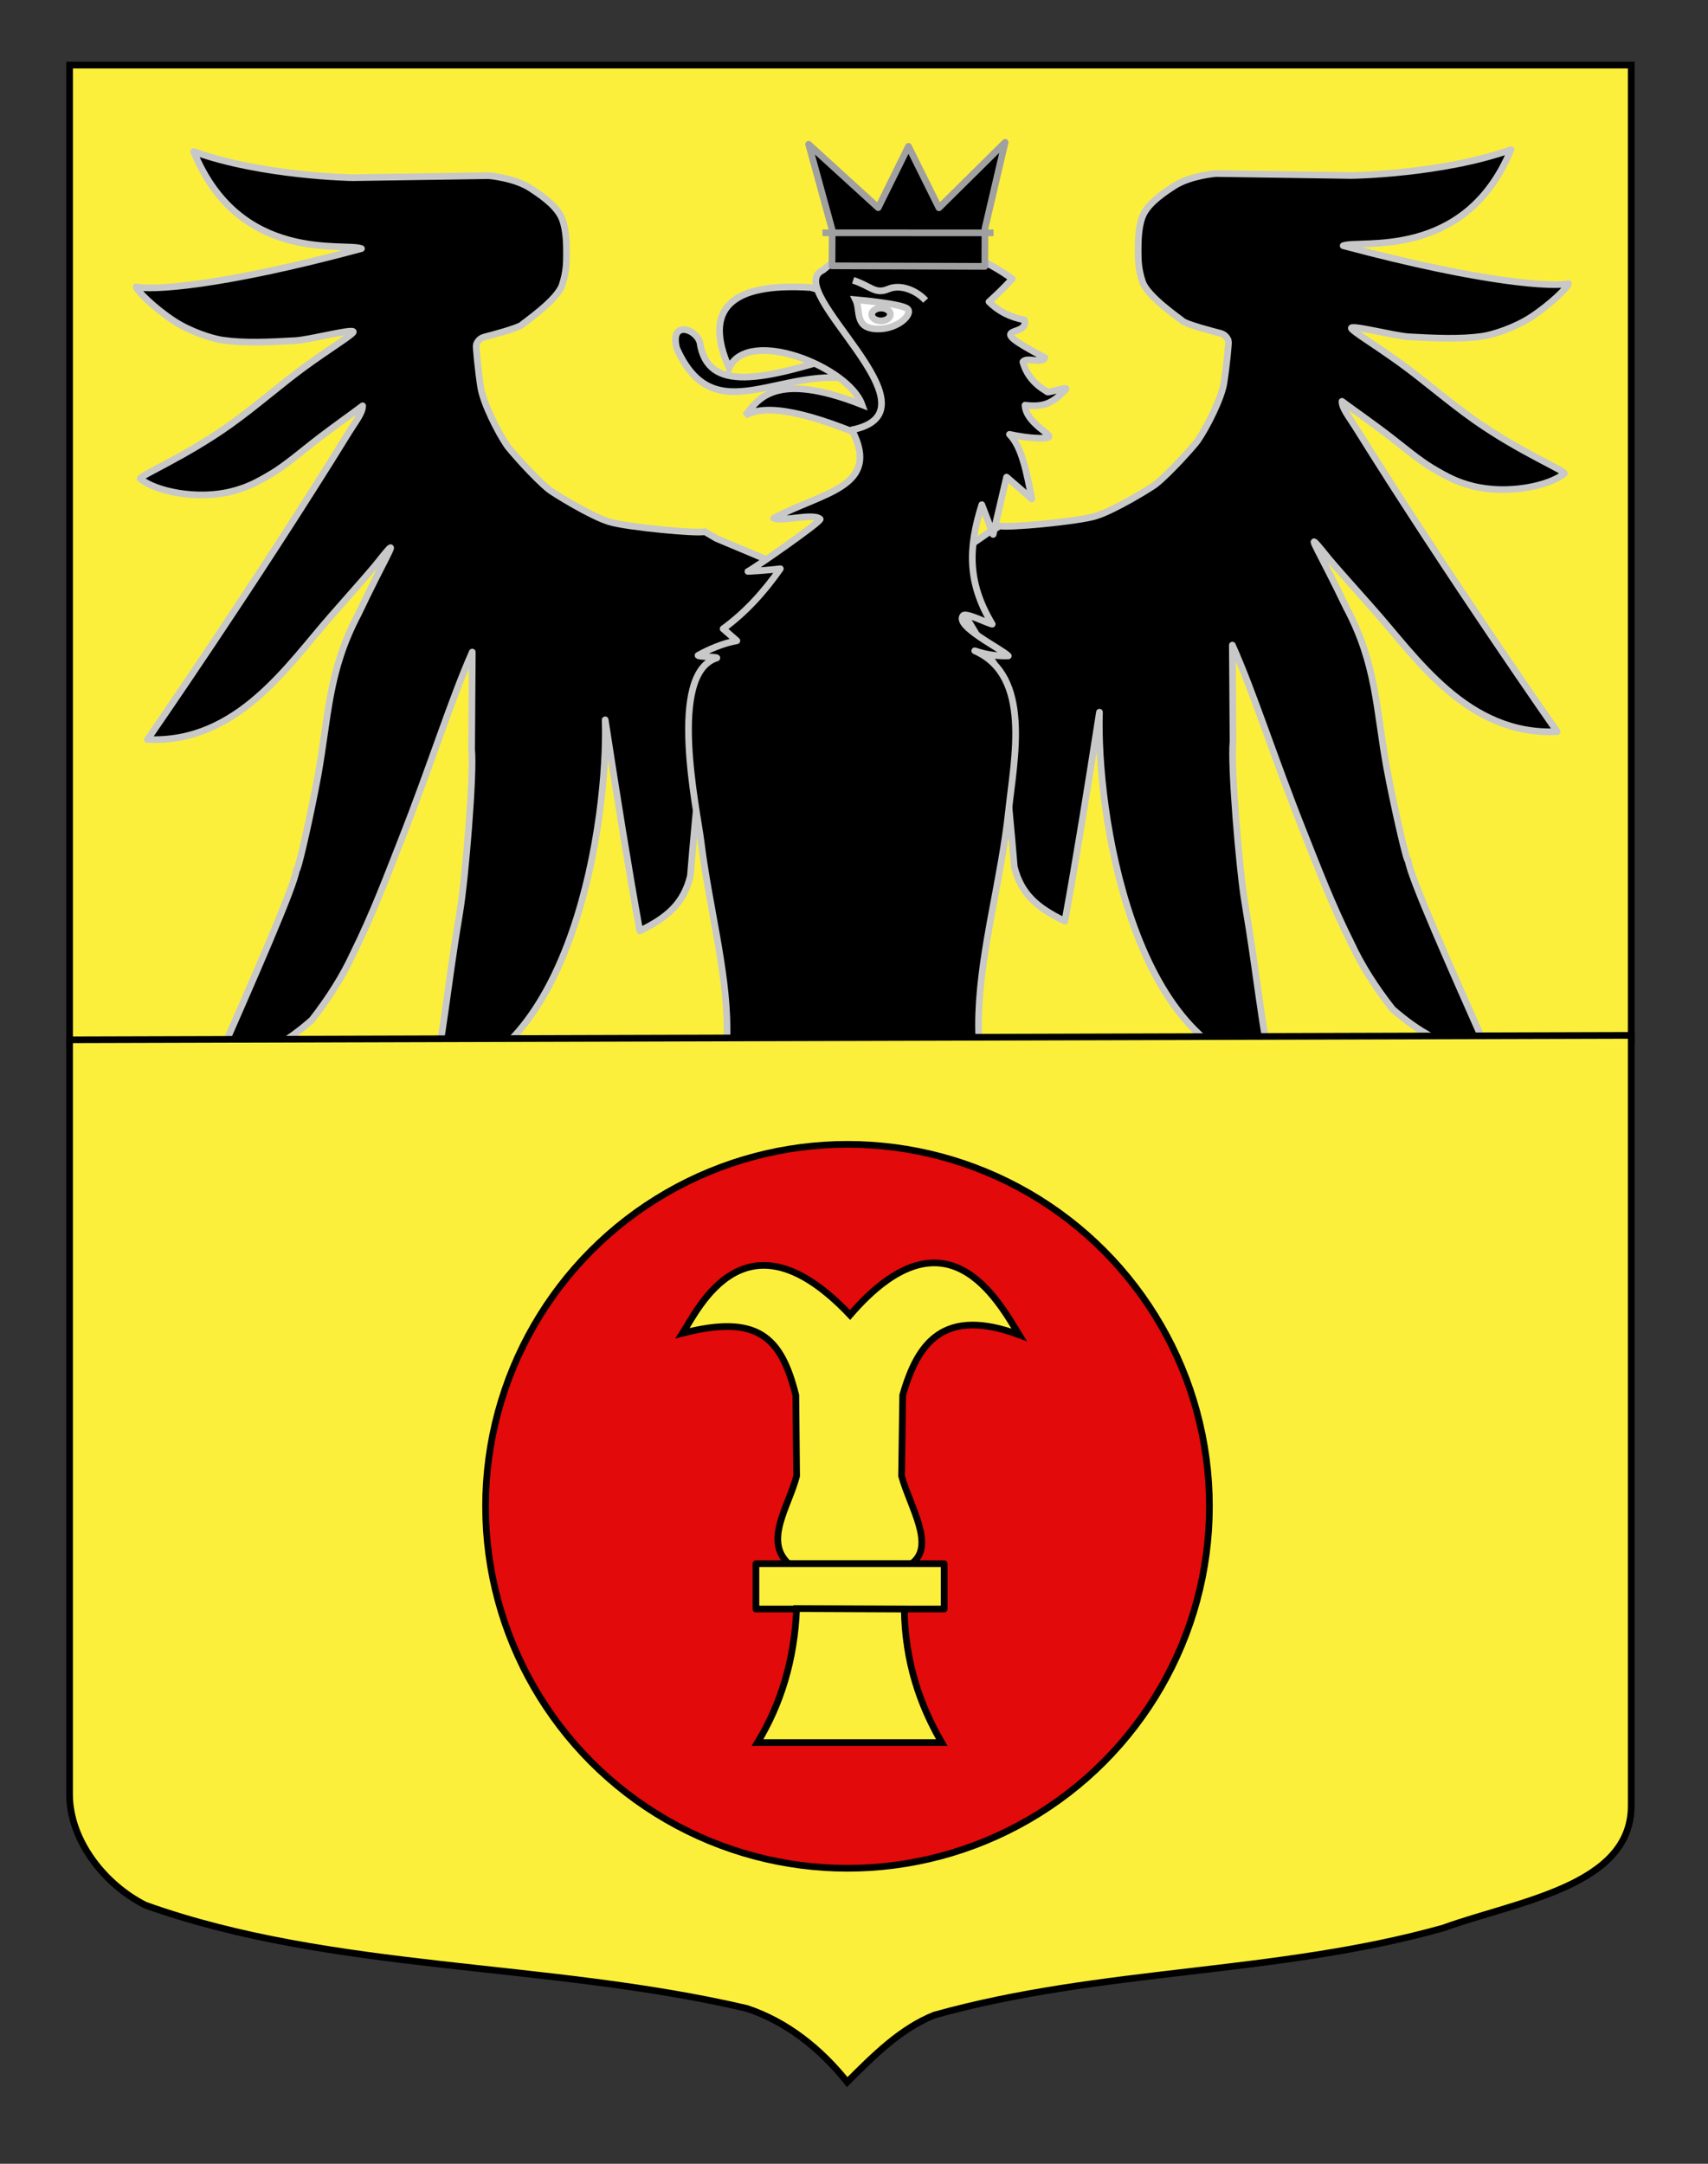 <?xml version="1.0" encoding="utf-8"?>
<!-- Generator: Adobe Illustrator 15.1.0, SVG Export Plug-In . SVG Version: 6.00 Build 0)  -->
<!DOCTYPE svg PUBLIC "-//W3C//DTD SVG 1.1//EN" "http://www.w3.org/Graphics/SVG/1.1/DTD/svg11.dtd">
<svg version="1.1" id="Calque_2" xmlns="http://www.w3.org/2000/svg" xmlns:xlink="http://www.w3.org/1999/xlink" x="0px" y="0px"
	 width="255.118px" height="323.148px" viewBox="0 0 255.118 323.148" enable-background="new 0 0 255.118 323.148"
	 xml:space="preserve">
<rect x="0" y="0" width="255.118" height="323.148" fill="#333333" stroke="none"/>
<rect x="10.392" y="9.722" fill="#FCEF3C" stroke="#000000" stroke-miterlimit="10" width="233.256" height="145.949"/>
<g id="Aigle">
	<path id="path2764" stroke="#C8C8C8" stroke-linejoin="round" d="M106.953,80.391l-1.693-1.002
		c-0.8,0.347-11.481-0.62-14.285-1.473c-2.806-0.851-8.383-4.337-8.948-4.786c-2.259-1.809-5.922-6.046-6.28-6.569
		c-1.412-2.069-3.575-6.376-3.945-8.734c-0.375-2.365-0.752-6.178-0.663-6.368c0.089-0.193,0.334-0.896,1.188-1.119
		c0.957-0.249,5.07-1.326,5.643-1.842c0.459-0.413,5.262-3.702,5.995-5.926c0.625-1.903,0.653-3.241,0.653-4.632
		c0-1.389-0.007-3.509-0.631-5.171c-0.622-1.659-2.395-3.143-4.799-4.685c-2.403-1.548-6.194-1.85-6.194-1.85l-20.348,0.301
		c-0.021,0.003-13.509-0.223-23.724-3.908c6.877,16.851,22.591,13.533,25.065,14.5c-21.52,5.804-31.548,6.214-33.647,5.716
		c0.032,0.511,2.629,3.099,5.595,5.064c2.401,1.591,5.73,2.674,7.312,2.896c3.313,0.465,6.962,0.287,10.9,0.067
		c2.202-0.121,9.167-1.992,8.593-1.229c-0.452,0.598-3.544,2.465-7.333,5.229c-3.325,2.428-7.183,5.812-10.985,8.528
		c-6.8,4.854-13.858,7.772-13.461,8.105c2.244,1.873,8.49,3.208,13.673,1.883c2.227-0.57,3.611-1.253,6.044-2.712
		c1.878-1.126,4.493-3.321,6.045-4.535c2.94-2.305,5.703-4.21,7.441-5.533c-0.005,1.041-0.927,2.148-2.048,3.943
		C38.05,87.343,22.027,110.44,22.027,110.44c13.467,0.646,21.077-11.243,27.553-18.565c8.244-9.324,6.361-7.374,8.143-9.479
		c1.782-2.103-0.425,1.326-4.184,9.271c-4.552,8.621-4.434,15.224-6.072,24.298c-1.262,6.773-3.137,14.808-3.185,13.865
		c-0.176,2.262-6.639,16.857-12.017,29.134c6.354-0.446,10.916-3.65,14.331-6.646c2.536-3.265,4.644-6.576,6.231-10.042
		c2.894-5.853,4.99-11.454,7.1-16.802c4.419-11.204,7.504-21.095,10.615-28.089l-0.1,14.545c0.377,3.479-0.941,19.39-1.759,24.262
		c-1.981,11.842-2.46,18.873-4.104,25.321c20.913-2.826,26.297-39.091,25.813-54.011c1.721,11.16,3.442,21.997,5.164,31.526
		c4.18-2.026,6.541-4.112,7.565-8.191c0.92-11.285,2.019-20.989,2.938-30.517l12.188-15.188L106.953,80.391z"/>
	<path id="path5440" stroke="#C8C8C8" stroke-linejoin="round" d="M147.667,79.523l1.692-0.991c0.8,0.343,11.481-0.614,14.286-1.457
		c2.807-0.842,8.383-4.293,8.945-4.738c2.261-1.789,5.928-5.984,6.281-6.503c1.414-2.049,3.572-6.312,3.943-8.646
		c0.374-2.342,0.753-6.116,0.665-6.306c-0.088-0.192-0.335-0.887-1.188-1.106c-0.959-0.248-5.071-1.313-5.645-1.823
		c-0.46-0.409-5.26-3.664-5.995-5.866C170.025,40.2,170,38.877,170,37.5c0-1.374,0.008-3.475,0.631-5.118
		c0.623-1.643,2.396-3.109,4.8-4.637c2.401-1.532,6.194-1.83,6.194-1.83l20.347,0.296c0.022,0.004,13.507-0.22,23.723-3.868
		c-6.875,16.68-22.594,13.396-25.067,14.354c21.524,5.745,31.552,6.153,33.649,5.657c-0.032,0.505-2.628,3.067-5.594,5.016
		c-2.405,1.573-5.729,2.646-7.312,2.865c-3.312,0.46-6.963,0.285-10.901,0.068c-2.204-0.118-9.171-1.973-8.593-1.217
		c0.451,0.595,3.545,2.441,7.332,5.178c3.328,2.403,7.182,5.754,10.984,8.442c6.803,4.805,13.855,7.695,13.463,8.024
		c-2.244,1.854-8.49,3.177-13.681,1.862c-2.224-0.562-3.606-1.238-6.039-2.684c-1.88-1.114-4.494-3.289-6.046-4.49
		c-2.938-2.279-5.705-4.167-7.441-5.478c0.01,1.031,0.93,2.127,2.051,3.904c14.062,22.561,30.088,45.426,30.088,45.426
		c-13.469,0.639-21.075-11.127-27.553-18.38c-8.244-9.229-6.361-7.301-8.145-9.383c-1.779-2.082,0.426,1.315,4.186,9.179
		c4.549,8.532,4.436,15.067,6.069,24.053c1.265,6.706,3.142,14.656,3.188,13.725c0.176,2.239,6.638,16.688,12.017,28.84
		c-6.354-0.442-10.916-3.612-14.332-6.58c-2.536-3.229-4.644-6.51-6.229-9.939c-2.895-5.792-4.994-11.338-7.104-16.633
		c-4.415-11.091-7.5-20.881-10.611-27.805l0.1,14.398c-0.375,3.441,0.943,19.191,1.758,24.014
		c1.982,11.726,2.462,18.684,4.107,25.067c-20.916-2.799-26.297-38.696-25.815-53.462c-1.72,11.044-3.44,21.771-5.161,31.206
		c-4.18-2.007-6.543-4.071-7.564-8.109c-0.92-11.171-2.021-20.777-2.938-30.208l-8.636-14.377L147.667,79.523z"/>
	<path id="path32275" stroke="#C8C8C8" stroke-linejoin="round" d="M128.487,56.852c1.676,0.527,2.524-5.232-1.869-4.097
		c-12.642,4.002-20.946,6.025-22.076-1.622c-0.604-2.091-4.515-3.291-3.473,0.854C106.77,64.896,116.849,54.129,128.487,56.852z"/>
	<path id="path31388" stroke="#C8C8C8" d="M138.375,47.805l-6.861,18.438c-10.624-4.773-17.177-6.011-20.206-4.183
		c1.888-2.336,4.32-6.762,17.446-1.622c-1.988-5.653-17.05-11.672-19.852-5.462c-3.89-8.794,0.181-12.807,12.196-12.036
		L138.375,47.805z"/>
	<path id="path13458" stroke="#C8C8C8" stroke-linejoin="round" d="M110.062,95.693c-2.105,0.371-4.315,1.351-5.799,2.192
		c0.046,0.206,2.929,0.229,2.81,0.378c-7.427,2.282-2.941,22.737-2.368,27.382c2.396,19.409,10.592,37.729-7.83,51.571l1.892,0.969
		l-2.645,2.654c5.062,3.291,11.048,2.059,12.21,9.418c-0.637-1.781-0.292-3.029,1.034-3.75c0.711,0.771,1.373,1.578,1.989,2.42
		c0.181-7.317,3.395-11.92,7.929-17.382c0.443,8.141,1.486,15.424-4.782,22.089c-7.765,3.568-13.453,4.516-17.75,12.678
		c7.394-1.826,16.165-0.983,22.156-6.152c-6.472,21.885-34.874,15.821-44.816,35.367c7.936-3.783,16.507-6.006,25.177-7.604
		c7.267-3.868,12.492-8.794,18.253-14.369c-5.691,14.713-20.665,21.946-18.253,39.113c8.099-12.452,14.139-10.651,22.786-40.078
		c3.477,14.805,4.235,31.92-6.293,44.428l6.042-1.45l5.607,16.226l5.608-16.226l6.051,1.45
		c-10.536-12.504-9.778-29.623-6.301-44.428c8.651,29.427,14.694,27.626,22.794,40.078c2.412-17.167-12.562-24.4-18.258-39.113
		c5.765,5.575,10.99,10.498,18.258,14.369c8.671,1.6,17.242,3.82,25.178,7.604c-9.943-19.546-38.348-13.482-44.822-35.367
		c5.996,5.169,14.771,4.326,22.158,6.152c-3.396-6.454-7.912-9.274-14.752-11.529c-9.986-3.285-8.213-15.352-7.785-23.235
		c4.539,5.462,7.754,10.062,7.938,17.383c0.608-0.843,1.274-1.65,1.985-2.421c1.328,0.721,1.672,1.969,1.033,3.75
		c1.162-7.359,7.146-6.125,12.211-9.418l-2.646-2.654l1.888-0.969c-19.453-14.623-9.464-35.789-7.299-56.142
		c0.83-7.8,3.491-20.115-5.052-23.883c1.644,0.563,3.312,0.819,5.01,0.761c-1.002-1.059-8.104-4.453-6.739-6.032
		c0.414-0.481,3.736,1.216,4.334,1.29c-3.713-6.212-3.608-11.314-1.551-17.837l1.691,4.438l2.009-8.558l3.778,3.266
		c-0.764-3.794-1.44-7.729-3.346-9.654c3.17,0.692,5.422,0.646,5.812,0.464c0.822-0.389-3.34-2.066-3.493-4.817
		c2.701,0.293,4.002-0.138,6.062-2.335c0.625-0.668-2.939,0.719-2.787,0.281c-1.877-1.062-3.072-2.532-3.592-4.406
		c0.504-0.822,3.061,0.386,3.279-0.651c-10.009-5.248-2.143-2.799-3.062-5.634c-2.107-0.387-3.868-1.286-5.277-2.7
		c1.214-1.086,2.371-2.228,3.475-3.42c-7.854-5.813-20.385-8.142-28.261-1.327c-6.465,2.923,18.479,21.052,4.298,23.875
		c4.506,8.625-4.504,9.312-11.69,13.205c1.588,0.532,5.875-0.815,6.954,0.114c0.346,0.294-10.542,7.842-10.786,7.82
		c1.62-0.081,3.233-0.211,4.841-0.396c-2.389,3.4-5.122,6.468-8.547,8.964L110.062,95.693L110.062,95.693z"/>
	<g id="Oeil_1_">
		<path stroke="#C8C8C8" stroke-miterlimit="10" d="M127.427,41.863c2.632,0.843,3.283,2.145,5.242,1.311
			c1.955-0.831,4.348,0.325,5.586,1.701"/>
		<path fill="#FFFFFF" stroke="#C8C8C8" stroke-miterlimit="10" d="M127.806,44.76c0.803,1.606-0.296,4.339,3.325,4.369
			c3.01,0.027,5.242-2.196,4.425-2.991C134.743,45.348,127.806,44.76,127.806,44.76z"/>
		<path id="Oeil" stroke="#C8C8C8" stroke-miterlimit="10" d="M130.204,46.933c0.03-0.531,0.686-0.943,1.457-0.925
			c0.771,0.016,1.367,0.464,1.332,0.988c-0.033,0.529-0.688,0.948-1.457,0.926C130.764,47.904,130.168,47.461,130.204,46.933z"/>
	</g>
	<g id="Couronne">
		<path id="path1872" stroke="#A0A0A0" stroke-linejoin="round" d="M140.25,31.035l9.881-9.778l-3.01,12.869L147.1,39.78
			l-22.828-0.081l0.029-5.342l-3.519-12.812l10.39,9.47l4.523-9.16L140.25,31.035z"/>
		<path id="path3748" stroke="#A0A0A0" stroke-linejoin="round" d="M122.853,34.766l25.552,0.01"/>
	</g>
</g>
<path fill="#FCEF3C" stroke="#000000" d="M243.648,154.628c0,32.088,0,62.698,0,115.071c0,12.041-17.099,14.25-28.099,18.25
	c-25,7-51,6-76,13c-5,2-9.002,6-13.003,10c-4-5-9-9-15-11c-30-7-61.823-5.418-89.823-15.418c-6-3-11.332-9.582-11.332-16.582
	c0-13.937,0-53.994,0-112.654L243.648,154.628z"/>
<g>
	<circle fill="#E20A0A" stroke="#000000" stroke-linejoin="round" cx="126.588" cy="224.961" r="54.059"/>
	<g id="Roc">
		<path id="path4796" fill="#FCEF3C" stroke="#000000" d="M117.794,233.541h18.35c3.656-2.637-0.184-8.441-1.479-13.107
			l0.167-12.061c2.25-7.904,6.16-13.193,17.395-9.021c-3.16-5.129-10.898-19.611-25.258-2.969
			c-15.55-16.406-22.646-0.961-25.018,2.73c11.252-2.895,14.746,0.574,16.916,9.26l0.12,12.059
			C117.796,225.013,114.058,230.119,117.794,233.541z"/>
		
			<rect id="rect4798" x="112.91" y="233.531" fill="#FCEF3C" stroke="#000000" stroke-linejoin="round" width="28.117" height="6.766"/>
		<path id="path4800" fill="#FCEF3C" stroke="#000000" d="M118.984,240.236l16.085,0.07c0.117,7.865,2.314,14.283,5.598,19.941
			h-27.521C116.634,254.482,118.674,247.902,118.984,240.236z"/>
	</g>
</g>
</svg>
